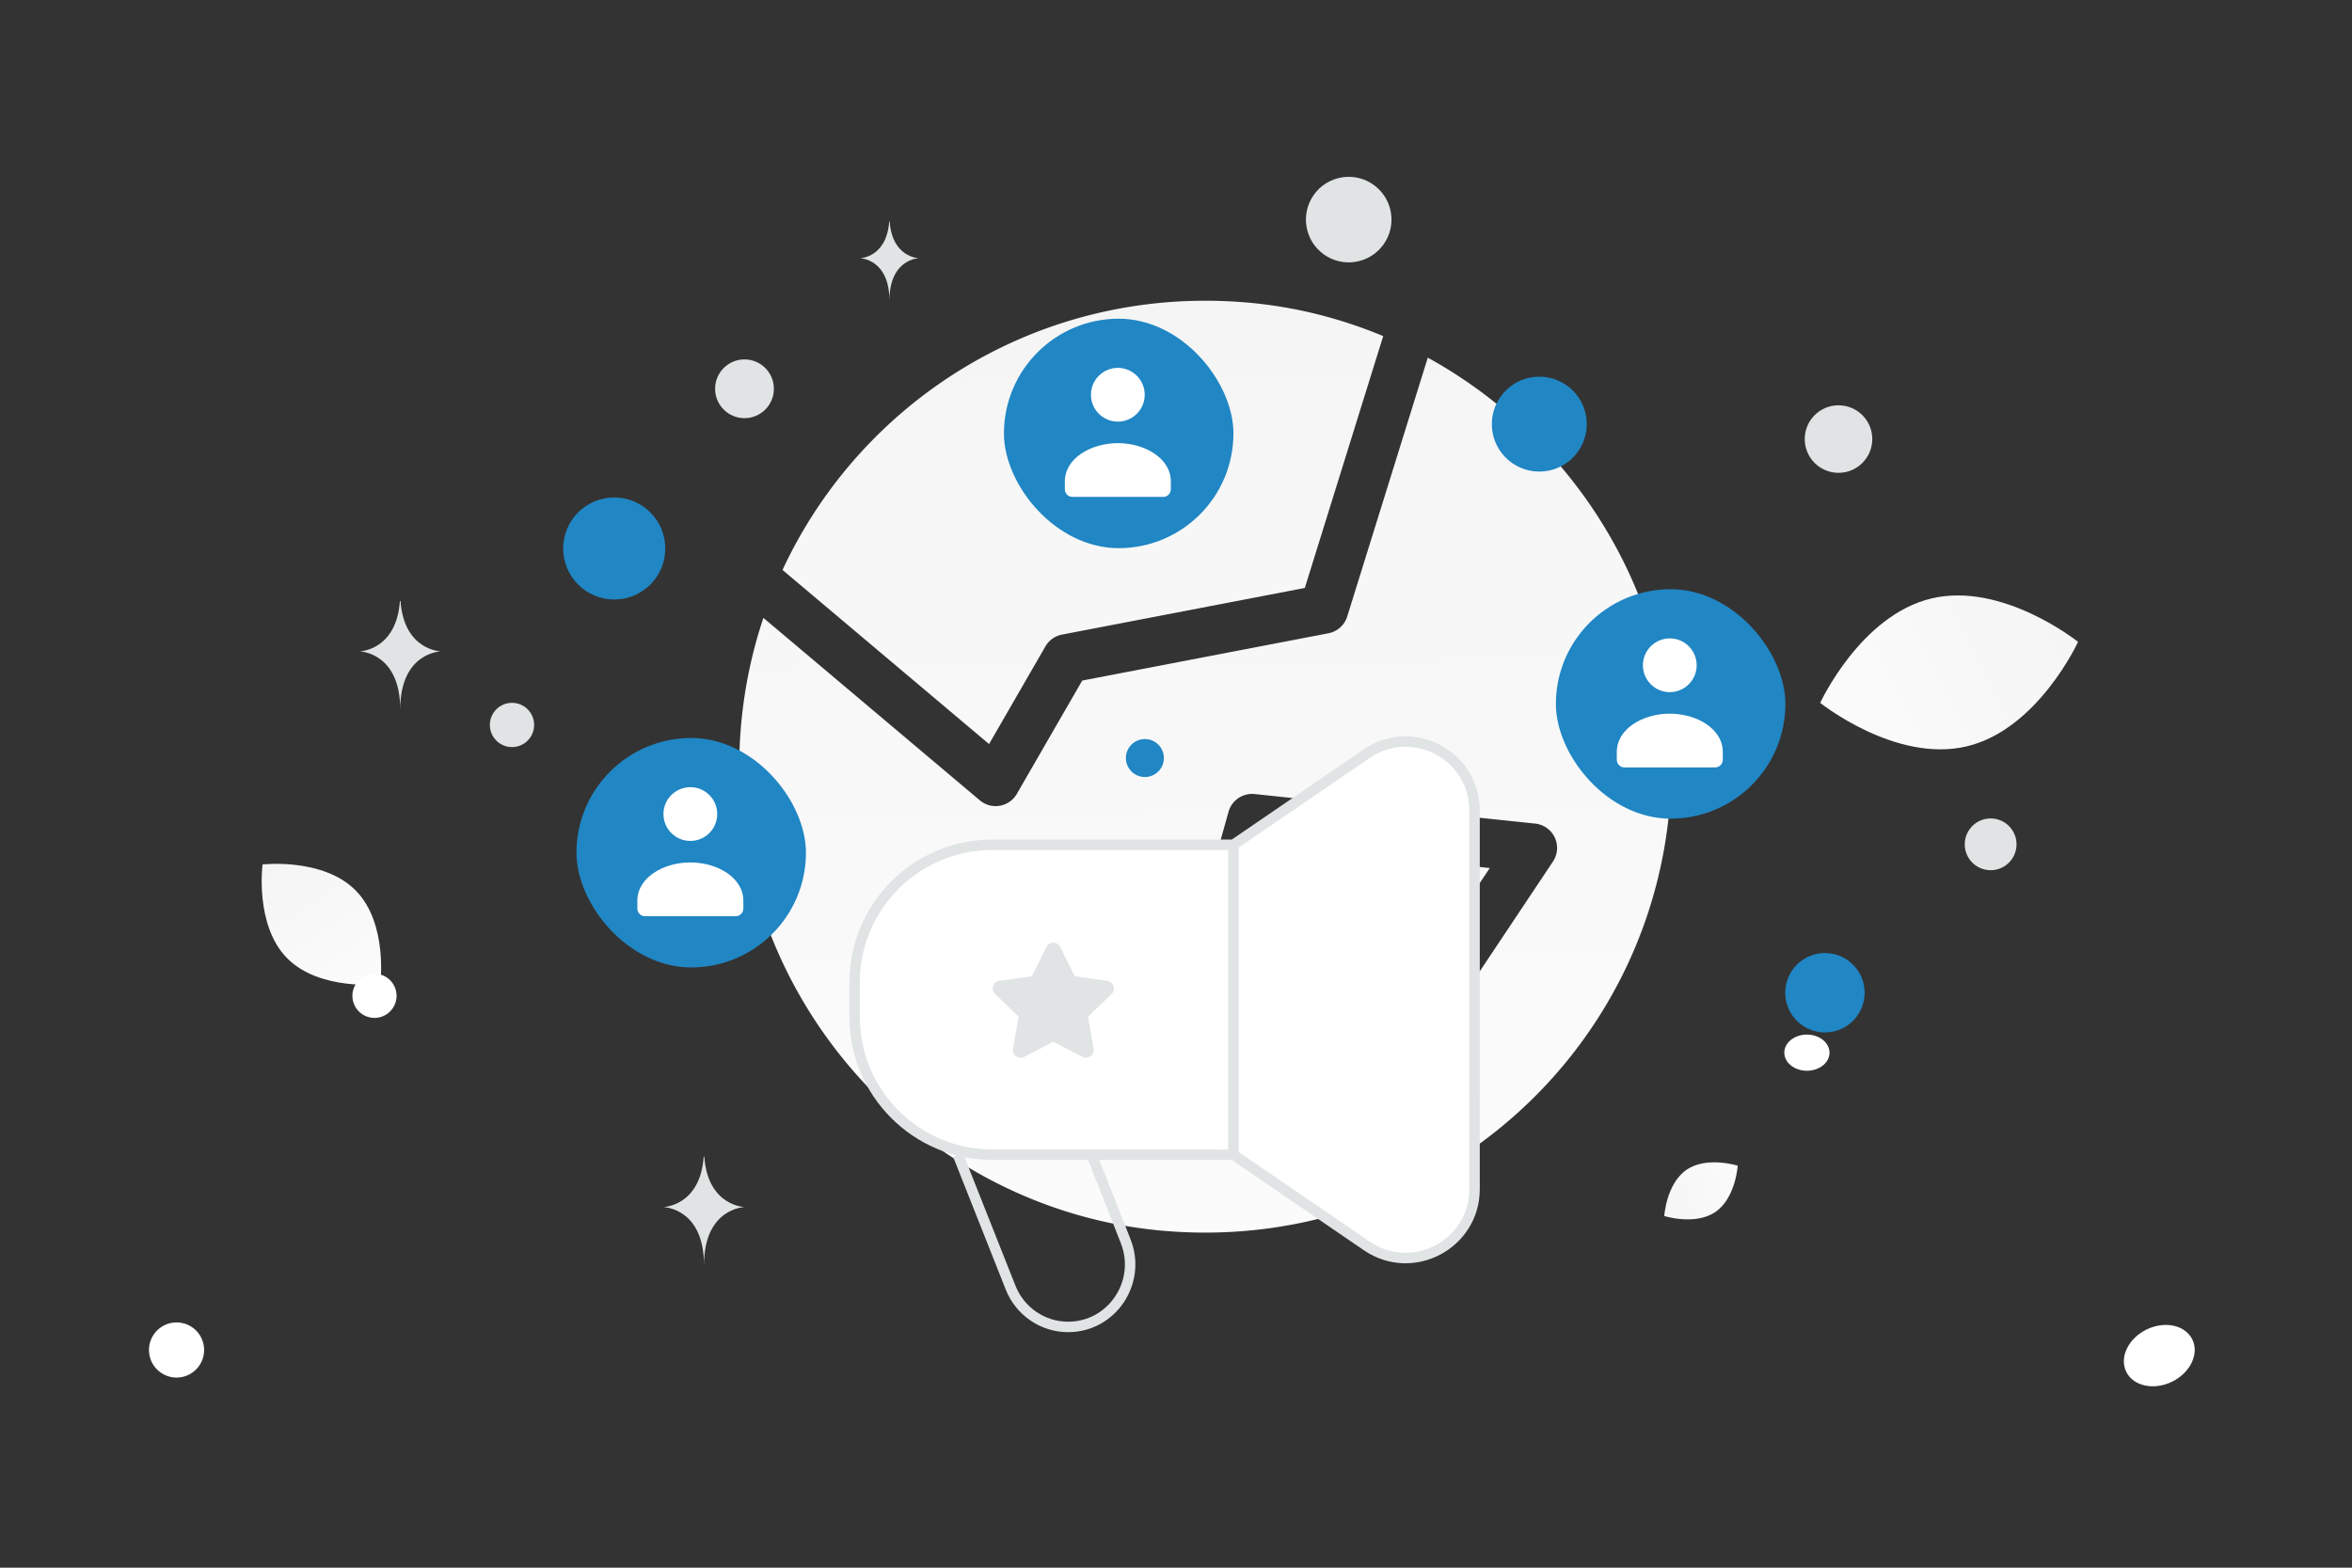 <?xml version="1.0" encoding="UTF-8"?>
<svg xmlns="http://www.w3.org/2000/svg" width="900" height="600" viewBox="0 0 900 600" fill="none">
  <rect x="0" y="0" width="900" height="600" fill="#333333" stroke="none"/>
  <path fill="transparent" d="M0 0h900v600H0z"></path>
  <path fill-rule="evenodd" clip-rule="evenodd" d="M529.284 128.643c-16.303-6.824-33.774-11.258-51.956-12.843-78.572-6.832-147.482 36.891-177.895 102.337l79.03 66.636 21.565-37.377a9.368 9.368 0 0 1 6.348-4.519l92.914-17.849 29.994-96.385zm17.061 8.239-30.83 99.073a9.37 9.37 0 0 1-7.179 6.417l-94.218 18.099-25.02 43.364a9.37 9.37 0 0 1-14.155 2.481l-82.822-69.834c-7.592 22.644-10.775 47.335-8.538 73.063 7.371 84.786 76.722 154.137 161.507 161.508 111.437 9.689 203.435-82.29 193.746-193.746-5.224-60.073-41.577-112.403-92.491-140.425zm-76.249 173.823a9.37 9.37 0 0 1 10.006-6.798l107.337 11.307a9.37 9.37 0 0 1 6.814 14.515l-74.258 111.387a9.371 9.371 0 0 1-14.411 1.438l-52.676-52.512a9.367 9.367 0 0 1-2.409-9.155l19.597-70.182zm15.919 12.667-15.993 57.272 40.711 40.584 59.334-89.002-84.052-8.854z" fill="url(#a)"></path>
  <path fill-rule="evenodd" clip-rule="evenodd" d="m471.958 441.957-92.231-.026c-29.114 0-52.719-23.618-52.719-52.745v-13.14c0-29.127 23.605-52.732 52.732-52.732h92.231l51.031-34.873c17.503-11.954 41.239.58 41.239 21.773v144.87c0 21.193-23.749 33.727-41.239 21.76l-51.044-34.887z" fill="#fff" stroke="#E1E4E5" stroke-width="4"></path>
  <path fill-rule="evenodd" clip-rule="evenodd" d="M471.976 323.341v118.616-118.616z" fill="#fff"></path>
  <path d="M471.976 323.341v118.616m-105.419.001 20.151 50.847c3.598 9.094 12.323 15.051 22.01 15.051 16.752 0 28.218-17.054 22.037-32.777l-13.035-33.121" stroke="#E1E4E5" stroke-width="4"></path>
  <path d="M752.559 285.658c-27.237 6.452-56.045-16.647-56.045-16.647s15.373-33.548 42.62-39.981c27.237-6.452 56.036 16.627 56.036 16.627s-15.373 33.549-42.611 40.001z" fill="url(#b)"></path>
  <path d="M656.414 463.848c7.761-5.315 8.528-17.7 8.528-17.7s-11.818-3.76-19.576 1.562c-7.761 5.315-8.531 17.693-8.531 17.693s11.818 3.76 19.579-1.555z" fill="url(#c)"></path>
  <path d="M109.825 366.687c12.432 12.653 35.678 9.985 35.678 9.985s3.076-23.182-9.367-35.827c-12.431-12.653-35.666-9.993-35.666-9.993s-3.076 23.182 9.355 35.835z" fill="url(#d)"></path>
  <circle cx="698.321" cy="379.949" r="15.191" transform="rotate(180 698.321 379.949)" fill="#2086c4"></circle>
  <circle cx="438.094" cy="290.124" r="7.265" transform="rotate(180 438.094 290.124)" fill="#2086c4"></circle>
  <circle r="19.528" transform="matrix(-1 0 0 1 235.042 209.921)" fill="#2086c4"></circle>
  <circle r="18.165" transform="matrix(-1 0 0 1 589.016 162.325)" fill="#2086c4"></circle>
  <circle r="9.907" transform="matrix(-1 0 0 1 761.725 323.148)" fill="#E1E4E5"></circle>
  <circle r="10.556" transform="matrix(-1 0 0 1 67.556 516.679)" fill="#fff"></circle>
  <circle r="8.467" transform="matrix(-1 0 0 1 195.918 277.461)" fill="#E1E4E5"></circle>
  <circle r="12.923" transform="matrix(-1 0 0 1 703.511 168.041)" fill="#E1E4E5"></circle>
  <circle r="8.453" transform="scale(1 -1) rotate(-75 -176.7 -283.937)" fill="#fff"></circle>
  <circle r="11.245" transform="matrix(-1 0 0 1 284.88 148.8)" fill="#E1E4E5"></circle>
  <ellipse rx="8.65" ry="6.92" transform="matrix(-1 0 0 1 691.419 402.89)" fill="#fff"></ellipse>
  <ellipse rx="14.079" ry="11.115" transform="scale(-1 1) rotate(26.006 -1536.52 -1529.617)" fill="#fff"></ellipse>
  <circle r="16.37" transform="scale(1 -1) rotate(-75 203.276 -378.313)" fill="#E1E4E5"></circle>
  <path d="M153.031 230.021h.226c1.34 18.986 15.46 19.278 15.46 19.278s-15.57.304-15.57 22.242c0-21.938-15.57-22.242-15.57-22.242s14.114-.292 15.454-19.278zm116.243 212.673h.227c1.34 18.986 15.459 19.278 15.459 19.278s-15.57.304-15.57 22.242c0-21.938-15.57-22.242-15.57-22.242s14.114-.292 15.454-19.278zm70.985-357.977h.163c.967 13.892 11.149 14.106 11.149 14.106s-11.228.223-11.228 16.275c0-16.052-11.228-16.275-11.228-16.275s10.178-.214 11.144-14.106z" fill="#E1E4E5"></path>
  <rect x="384.162" y="121.978" width="87.816" height="87.816" rx="43.908" fill="#2086c4"></rect>
  <path fill-rule="evenodd" clip-rule="evenodd" d="M448.026 184.305v2.936c0 1.621-1.298 2.937-2.897 2.937H410.36c-1.599 0-2.897-1.316-2.897-2.937v-2.982c0-8.885 10.019-14.657 20.281-14.657 10.263 0 20.282 5.775 20.282 14.657m-13.01-40.45c4.018 4.018 4.018 10.532 0 14.549-4.017 4.018-10.531 4.018-14.549 0-4.017-4.017-4.017-10.531 0-14.549 4.018-4.018 10.532-4.018 14.549 0z" fill="#fff"></path>
  <rect x="595.369" y="225.511" width="87.816" height="87.816" rx="43.908" fill="#2086c4"></rect>
  <path fill-rule="evenodd" clip-rule="evenodd" d="M659.233 287.838v2.936c0 1.621-1.298 2.936-2.897 2.936h-34.769c-1.599 0-2.897-1.315-2.897-2.936v-2.983c0-8.884 10.019-14.657 20.281-14.657 10.263 0 20.282 5.776 20.282 14.657m-13.009-40.449c4.017 4.017 4.017 10.531 0 14.549-4.018 4.017-10.532 4.017-14.549 0-4.018-4.018-4.018-10.532 0-14.549 4.017-4.018 10.531-4.018 14.549 0z" fill="#fff"></path>
  <rect x="220.582" y="282.453" width="87.816" height="87.816" rx="43.908" fill="#2086c4"></rect>
  <path fill-rule="evenodd" clip-rule="evenodd" d="M284.445 344.781v2.936c0 1.62-1.298 2.936-2.897 2.936H246.78c-1.6 0-2.898-1.316-2.898-2.936v-2.983c0-8.885 10.019-14.657 20.282-14.657 10.262 0 20.281 5.775 20.281 14.657m-13.009-40.45c4.018 4.018 4.018 10.532 0 14.549-4.018 4.018-10.531 4.018-14.549 0-4.018-4.017-4.018-10.531 0-14.549 4.018-4.017 10.531-4.017 14.549 0z" fill="#fff"></path>
  <path fill-rule="evenodd" clip-rule="evenodd" d="m403.057 398.698 11.132 5.802c2.169 1.131 4.7-.698 4.286-3.092l-2.124-12.301 9.007-8.702c1.755-1.697.785-4.649-1.635-5.001l-12.45-1.792-5.566-11.199c-1.081-2.182-4.219-2.182-5.3 0l-5.566 11.199-12.449 1.799c-2.42.345-3.39 3.305-1.636 5.001l9.008 8.703-2.124 12.3c-.415 2.394 2.116 4.223 4.285 3.092l11.132-5.809z" fill="#E1E4E5"></path>
  <defs>
    <linearGradient id="a" x1="468.814" y1="671.716" x2="457.817" y2="-272.882" gradientUnits="userSpaceOnUse">
      <stop stop-color="#fff"></stop>
      <stop offset="1" stop-color="#EEE"></stop>
    </linearGradient>
    <linearGradient id="b" x1="649.991" y1="301.701" x2="888.427" y2="189.056" gradientUnits="userSpaceOnUse">
      <stop stop-color="#fff"></stop>
      <stop offset="1" stop-color="#EEE"></stop>
    </linearGradient>
    <linearGradient id="c" x1="683.588" y1="441.967" x2="601.68" y2="475.802" gradientUnits="userSpaceOnUse">
      <stop stop-color="#fff"></stop>
      <stop offset="1" stop-color="#EEE"></stop>
    </linearGradient>
    <linearGradient id="d" x1="159.425" y1="409.906" x2="69.552" y2="269.023" gradientUnits="userSpaceOnUse">
      <stop stop-color="#fff"></stop>
      <stop offset="1" stop-color="#EEE"></stop>
    </linearGradient>
  </defs>
</svg>
